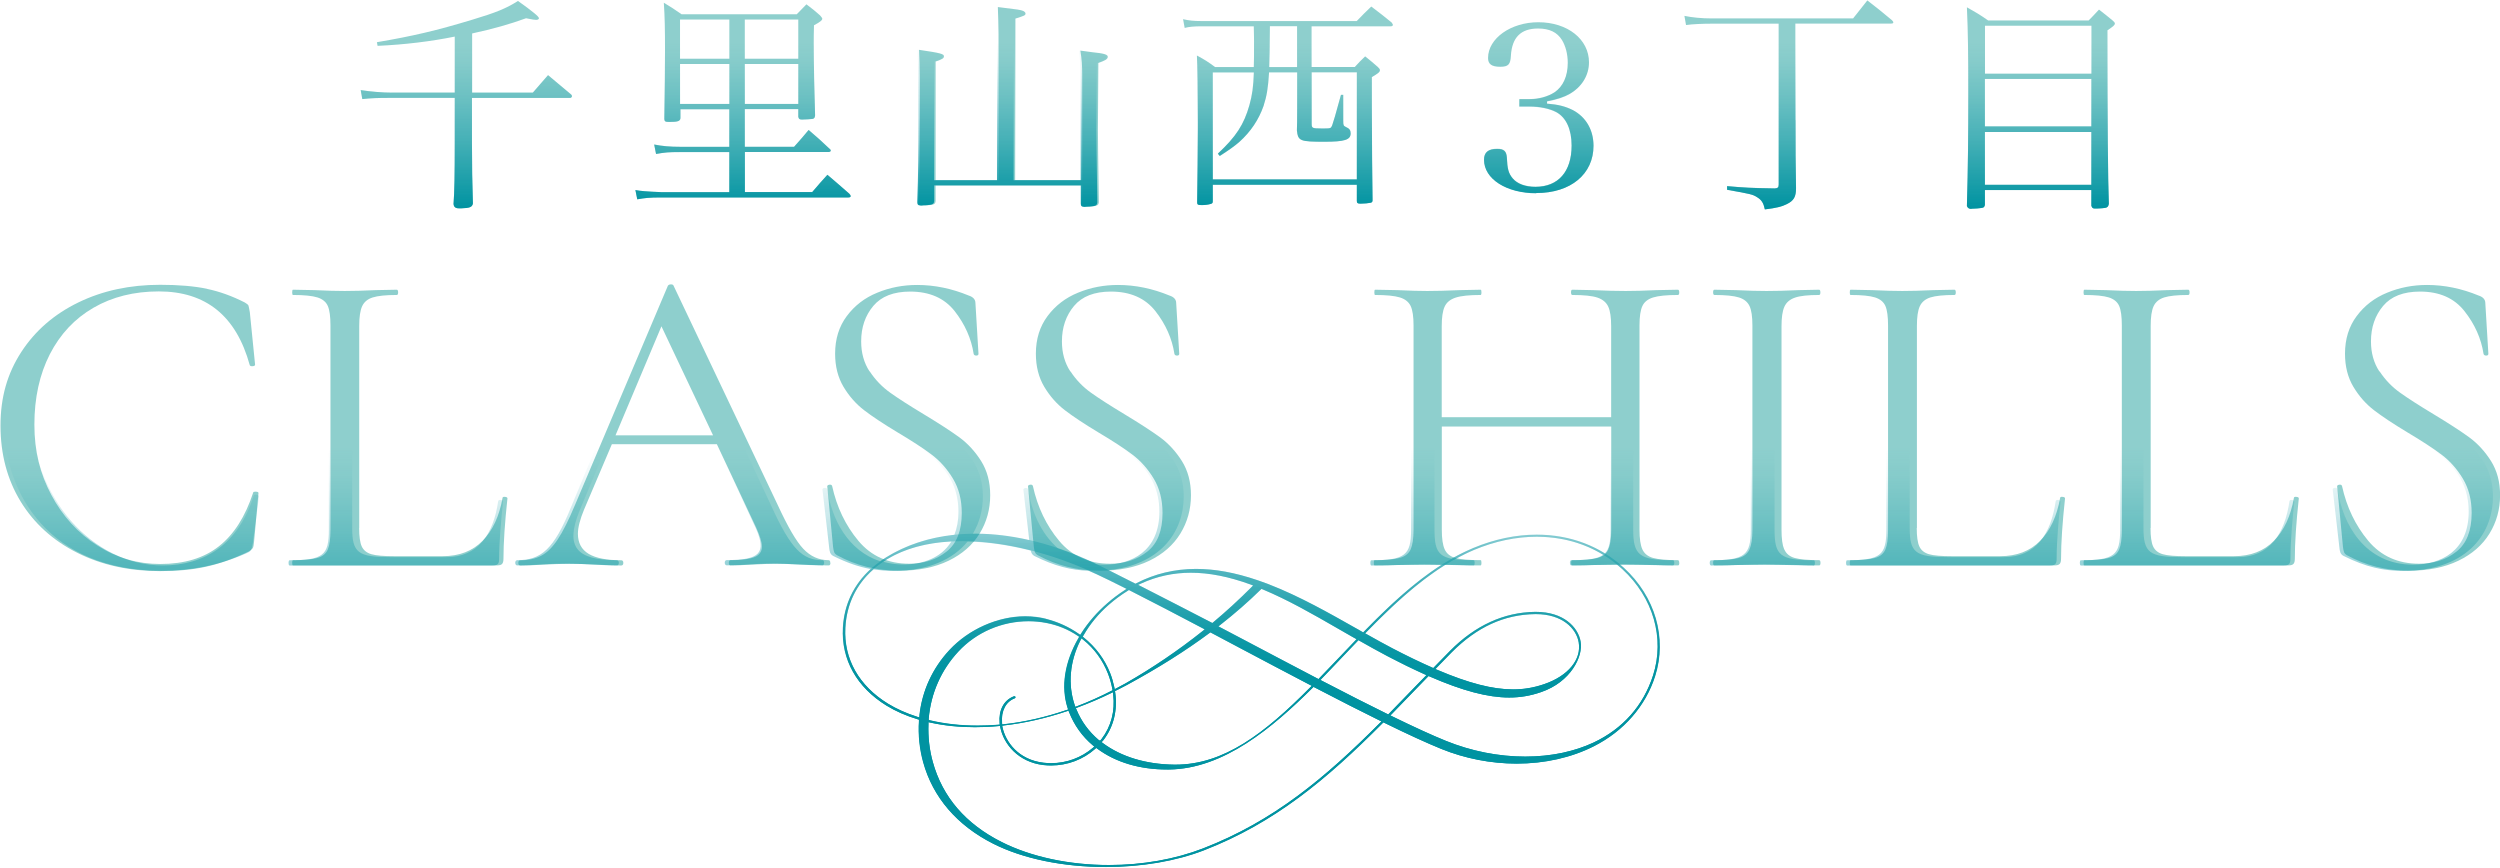 <?xml version="1.0" encoding="UTF-8"?><svg id="_レイヤー_2" xmlns="http://www.w3.org/2000/svg" xmlns:xlink="http://www.w3.org/1999/xlink" viewBox="0 0 294.51 102.26"><defs><style>.cls-1{fill:none;}.cls-2{fill:#8ecfcd;}.cls-3{isolation:isolate;}.cls-4{fill:url(#_名称未設定グラデーション_9);}.cls-5{fill:url(#_名称未設定グラデーション_6);}.cls-6{fill:url(#_名称未設定グラデーション_5);}.cls-7{fill:url(#_名称未設定グラデーション_4);}.cls-8{fill:url(#_名称未設定グラデーション_3);}.cls-9{fill:url(#_名称未設定グラデーション_2);}.cls-10{fill:url(#_名称未設定グラデーション_8);}.cls-11{fill:url(#_名称未設定グラデーション_7);}.cls-12{fill:url(#_名称未設定グラデーション);}.cls-13{fill:url(#_名称未設定グラデーション_14);}.cls-14{fill:url(#_名称未設定グラデーション_12);}.cls-15{fill:url(#_名称未設定グラデーション_13);}.cls-16{fill:url(#_名称未設定グラデーション_11);}.cls-17{fill:url(#_名称未設定グラデーション_16);}.cls-18{fill:url(#_名称未設定グラデーション_15);}.cls-19{fill:url(#_名称未設定グラデーション_10);}</style><linearGradient id="_名称未設定グラデーション" x1="147.42" y1="49.07" x2="147.42" y2="21.09" gradientTransform="translate(0 101.71) scale(1 -1)" gradientUnits="userSpaceOnUse"><stop offset="0" stop-color="#0093a1" stop-opacity="0"/><stop offset=".12" stop-color="#0093a1" stop-opacity=".06"/><stop offset=".33" stop-color="#0093a1" stop-opacity=".24"/><stop offset=".6" stop-color="#0093a1" stop-opacity=".52"/><stop offset=".92" stop-color="#0093a1" stop-opacity=".9"/><stop offset="1" stop-color="#0093a1"/></linearGradient><linearGradient id="_名称未設定グラデーション_2" x1="54.94" y1="96.77" x2="54.94" y2="77.22" gradientTransform="translate(0 101.71) scale(1 -1)" gradientUnits="userSpaceOnUse"><stop offset="0" stop-color="#0093a1" stop-opacity="0"/><stop offset=".12" stop-color="#0093a1" stop-opacity=".06"/><stop offset=".33" stop-color="#0093a1" stop-opacity=".24"/><stop offset=".6" stop-color="#0093a1" stop-opacity=".52"/><stop offset=".92" stop-color="#0093a1" stop-opacity=".9"/><stop offset="1" stop-color="#0093a1"/></linearGradient><linearGradient id="_名称未設定グラデーション_3" x1="87.53" y1="96.77" x2="87.53" y2="77.22" gradientTransform="translate(0 101.71) scale(1 -1)" gradientUnits="userSpaceOnUse"><stop offset="0" stop-color="#0093a1" stop-opacity="0"/><stop offset=".12" stop-color="#0093a1" stop-opacity=".06"/><stop offset=".33" stop-color="#0093a1" stop-opacity=".24"/><stop offset=".6" stop-color="#0093a1" stop-opacity=".52"/><stop offset=".92" stop-color="#0093a1" stop-opacity=".9"/><stop offset="1" stop-color="#0093a1"/></linearGradient><linearGradient id="_名称未設定グラデーション_4" x1="119.2" y1="96.77" x2="119.2" y2="77.22" gradientTransform="translate(0 101.71) scale(1 -1)" gradientUnits="userSpaceOnUse"><stop offset="0" stop-color="#0093a1" stop-opacity="0"/><stop offset=".12" stop-color="#0093a1" stop-opacity=".06"/><stop offset=".33" stop-color="#0093a1" stop-opacity=".24"/><stop offset=".6" stop-color="#0093a1" stop-opacity=".52"/><stop offset=".92" stop-color="#0093a1" stop-opacity=".9"/><stop offset="1" stop-color="#0093a1"/></linearGradient><linearGradient id="_名称未設定グラデーション_5" x1="151.74" y1="96.77" x2="151.74" y2="77.22" gradientTransform="translate(0 101.71) scale(1 -1)" gradientUnits="userSpaceOnUse"><stop offset="0" stop-color="#0093a1" stop-opacity="0"/><stop offset=".12" stop-color="#0093a1" stop-opacity=".06"/><stop offset=".33" stop-color="#0093a1" stop-opacity=".24"/><stop offset=".6" stop-color="#0093a1" stop-opacity=".52"/><stop offset=".92" stop-color="#0093a1" stop-opacity=".9"/><stop offset="1" stop-color="#0093a1"/></linearGradient><linearGradient id="_名称未設定グラデーション_6" x1="181.27" y1="96.77" x2="181.27" y2="77.22" gradientTransform="translate(0 101.71) scale(1 -1)" gradientUnits="userSpaceOnUse"><stop offset="0" stop-color="#0093a1" stop-opacity="0"/><stop offset=".12" stop-color="#0093a1" stop-opacity=".06"/><stop offset=".33" stop-color="#0093a1" stop-opacity=".24"/><stop offset=".6" stop-color="#0093a1" stop-opacity=".52"/><stop offset=".92" stop-color="#0093a1" stop-opacity=".9"/><stop offset="1" stop-color="#0093a1"/></linearGradient><linearGradient id="_名称未設定グラデーション_7" x1="210.75" y1="96.77" x2="210.75" y2="77.22" gradientTransform="translate(0 101.71) scale(1 -1)" gradientUnits="userSpaceOnUse"><stop offset="0" stop-color="#0093a1" stop-opacity="0"/><stop offset=".12" stop-color="#0093a1" stop-opacity=".06"/><stop offset=".33" stop-color="#0093a1" stop-opacity=".24"/><stop offset=".6" stop-color="#0093a1" stop-opacity=".52"/><stop offset=".92" stop-color="#0093a1" stop-opacity=".9"/><stop offset="1" stop-color="#0093a1"/></linearGradient><linearGradient id="_名称未設定グラデーション_8" x1="240.43" y1="96.77" x2="240.43" y2="77.22" gradientTransform="translate(0 101.71) scale(1 -1)" gradientUnits="userSpaceOnUse"><stop offset="0" stop-color="#0093a1" stop-opacity="0"/><stop offset=".12" stop-color="#0093a1" stop-opacity=".06"/><stop offset=".33" stop-color="#0093a1" stop-opacity=".24"/><stop offset=".6" stop-color="#0093a1" stop-opacity=".52"/><stop offset=".92" stop-color="#0093a1" stop-opacity=".9"/><stop offset="1" stop-color="#0093a1"/></linearGradient><linearGradient id="_名称未設定グラデーション_9" x1="15.52" y1="49.07" x2="15.52" y2="21.09" gradientTransform="translate(0 101.71) scale(1 -1)" gradientUnits="userSpaceOnUse"><stop offset="0" stop-color="#0093a1" stop-opacity="0"/><stop offset=".12" stop-color="#0093a1" stop-opacity=".06"/><stop offset=".33" stop-color="#0093a1" stop-opacity=".24"/><stop offset=".6" stop-color="#0093a1" stop-opacity=".52"/><stop offset=".92" stop-color="#0093a1" stop-opacity=".9"/><stop offset="1" stop-color="#0093a1"/></linearGradient><linearGradient id="_名称未設定グラデーション_10" x1="46.62" y1="49.07" x2="46.62" y2="21.09" gradientTransform="translate(0 101.71) scale(1 -1)" gradientUnits="userSpaceOnUse"><stop offset="0" stop-color="#0093a1" stop-opacity="0"/><stop offset=".12" stop-color="#0093a1" stop-opacity=".06"/><stop offset=".33" stop-color="#0093a1" stop-opacity=".24"/><stop offset=".6" stop-color="#0093a1" stop-opacity=".52"/><stop offset=".92" stop-color="#0093a1" stop-opacity=".9"/><stop offset="1" stop-color="#0093a1"/></linearGradient><linearGradient id="_名称未設定グラデーション_11" x1="78.89" y1="49.07" x2="78.89" y2="21.09" gradientTransform="translate(0 101.71) scale(1 -1)" gradientUnits="userSpaceOnUse"><stop offset="0" stop-color="#0093a1" stop-opacity="0"/><stop offset=".12" stop-color="#0093a1" stop-opacity=".06"/><stop offset=".33" stop-color="#0093a1" stop-opacity=".24"/><stop offset=".6" stop-color="#0093a1" stop-opacity=".52"/><stop offset=".92" stop-color="#0093a1" stop-opacity=".9"/><stop offset="1" stop-color="#0093a1"/></linearGradient><linearGradient id="_名称未設定グラデーション_12" x1="147.09" y1="49.07" x2="147.09" y2="21.09" gradientTransform="translate(0 101.71) scale(1 -1)" gradientUnits="userSpaceOnUse"><stop offset="0" stop-color="#0093a1" stop-opacity="0"/><stop offset=".12" stop-color="#0093a1" stop-opacity=".06"/><stop offset=".33" stop-color="#0093a1" stop-opacity=".24"/><stop offset=".6" stop-color="#0093a1" stop-opacity=".52"/><stop offset=".92" stop-color="#0093a1" stop-opacity=".9"/><stop offset="1" stop-color="#0093a1"/></linearGradient><linearGradient id="_名称未設定グラデーション_13" x1="207.61" y1="49.07" x2="207.61" y2="21.09" gradientTransform="translate(0 101.71) scale(1 -1)" gradientUnits="userSpaceOnUse"><stop offset="0" stop-color="#0093a1" stop-opacity="0"/><stop offset=".12" stop-color="#0093a1" stop-opacity=".06"/><stop offset=".33" stop-color="#0093a1" stop-opacity=".24"/><stop offset=".6" stop-color="#0093a1" stop-opacity=".52"/><stop offset=".92" stop-color="#0093a1" stop-opacity=".9"/><stop offset="1" stop-color="#0093a1"/></linearGradient><linearGradient id="_名称未設定グラデーション_14" x1="230.1" y1="49.07" x2="230.1" y2="21.09" gradientTransform="translate(0 101.71) scale(1 -1)" gradientUnits="userSpaceOnUse"><stop offset="0" stop-color="#0093a1" stop-opacity="0"/><stop offset=".12" stop-color="#0093a1" stop-opacity=".06"/><stop offset=".33" stop-color="#0093a1" stop-opacity=".24"/><stop offset=".6" stop-color="#0093a1" stop-opacity=".52"/><stop offset=".92" stop-color="#0093a1" stop-opacity=".9"/><stop offset="1" stop-color="#0093a1"/></linearGradient><linearGradient id="_名称未設定グラデーション_15" x1="257.65" y1="49.07" x2="257.65" y2="21.09" gradientTransform="translate(0 101.71) scale(1 -1)" gradientUnits="userSpaceOnUse"><stop offset="0" stop-color="#0093a1" stop-opacity="0"/><stop offset=".12" stop-color="#0093a1" stop-opacity=".06"/><stop offset=".33" stop-color="#0093a1" stop-opacity=".24"/><stop offset=".6" stop-color="#0093a1" stop-opacity=".52"/><stop offset=".92" stop-color="#0093a1" stop-opacity=".9"/><stop offset="1" stop-color="#0093a1"/></linearGradient><linearGradient id="_名称未設定グラデーション_16" x1="284.24" y1="49.07" x2="284.24" y2="21.09" gradientTransform="translate(0 101.71) scale(1 -1)" gradientUnits="userSpaceOnUse"><stop offset="0" stop-color="#0093a1" stop-opacity="0"/><stop offset=".12" stop-color="#0093a1" stop-opacity=".06"/><stop offset=".33" stop-color="#0093a1" stop-opacity=".24"/><stop offset=".6" stop-color="#0093a1" stop-opacity=".52"/><stop offset=".92" stop-color="#0093a1" stop-opacity=".9"/><stop offset="1" stop-color="#0093a1"/></linearGradient></defs><g class="cls-3"><g class="cls-3"><path class="cls-2" d="M55.6,10.91h7.17c.76-.87,1-1.17,1.79-2.06.76.65,1.66,1.38,2.66,2.23.11.08.16.19.16.24,0,.11-.11.22-.22.22h-11.56v5.24c0,2.77.03,4.75.11,7.19-.08.43-.38.54-1.33.57h-.33c-.41,0-.6-.16-.62-.52.11-1.47.14-3.39.14-7.25v-5.24h-7.44c-1.79,0-2.33.03-3.45.14l-.19-1.06c1.19.19,2.61.3,3.64.3h7.44v-6.6c-2.8.57-5.92.95-9.09,1.09l-.08-.43c4.18-.71,7-1.36,11.27-2.66,2.71-.81,3.99-1.33,5.35-2.2,1.82,1.3,2.47,1.85,2.47,2.04,0,.11-.14.19-.33.19-.22,0-.35-.03-1.19-.19-1.95.71-3.88,1.25-6.35,1.79v6.98Z"/></g><g class="cls-3"><path class="cls-2" d="M87.74,17.29h5.81c.79-.87,1-1.14,1.71-1.98,1.11.95,1.44,1.25,2.5,2.25.08.05.11.14.11.19,0,.08-.14.16-.27.16h-9.85v4.72h7.93c.79-.92,1.03-1.19,1.79-2.04,1.11.95,1.47,1.25,2.58,2.23.11.11.16.22.16.3s-.11.14-.27.14h-22.12c-1.25,0-1.85.05-2.74.22l-.22-1.09q.71.16,2.96.24h8.09v-4.72h-5.86c-1.36,0-1.66.03-2.77.22l-.22-1.11c.95.19,1.85.27,3.07.27h5.78v-4.42h-5.75v1.06c-.05.35-.33.43-1.33.43-.46,0-.54-.05-.57-.33.05-3.2.08-6.38.08-8.2,0-2.31-.03-3.91-.14-5.51.95.57,1.22.76,2.09,1.36h13.57c.49-.52.65-.68,1.14-1.17.76.57.98.76,1.6,1.3.19.22.27.33.27.38,0,.19-.22.38-.98.79-.03.92-.03,1.63-.03,2.09,0,2.33.08,6.16.16,8.52-.03.24-.08.35-.27.41-.11.03-.95.08-1.28.08-.3,0-.38-.08-.43-.33v-.9h-6.3v4.42ZM85.92,2.3h-5.81v4.62h5.81V2.3ZM85.92,7.54h-5.81v4.7h5.81v-4.7ZM94.04,6.92V2.3h-6.3v4.62h6.3ZM87.74,12.24h6.3v-4.7h-6.3v4.7Z"/></g><g class="cls-3"><path class="cls-2" d="M110.22,21.85v1.82c-.03.38-.19.46-1,.52-.24,0-.41,0-.52.03h-.05c-.3,0-.41-.11-.41-.38.11-3.45.14-5.81.14-9.99,0-3.88-.03-6.13-.11-7.98,2.61.38,2.93.49,2.93.76,0,.22-.16.35-.98.62v13.98h7.41V4.01c0-.81-.05-2.42-.08-3.18,2.52.3,2.66.33,2.99.46.16.08.27.19.27.3,0,.22-.14.27-1.19.6l-.03,19.03h7.9v-12.46c0-.98-.05-1.76-.22-2.8.62.08,1.11.14,1.41.19,1.38.14,1.82.27,1.82.54s-.27.43-1.11.73l-.05,7.87c0,1.55.03,2.8.11,8.52-.03.38-.19.46-1,.52-.22,0-.38,0-.49.03h-.05c-.3,0-.41-.11-.41-.38v-2.14h-17.26Z"/></g><g class="cls-3"><path class="cls-2" d="M154.52,7.89h5.08c.52-.57.68-.73,1.22-1.25.68.54.87.71,1.49,1.25.16.16.25.24.25.38,0,.22-.22.38-.95.81v3.42c0,3.12.05,9.72.08,10.97v.14c0,.14-.05.22-.19.27-.27.05-.76.11-1.25.11-.33,0-.41-.08-.41-.33v-1.9h-16.97v1.93c0,.22-.05.27-.24.33-.27.08-.65.14-1.06.14-.46,0-.54-.05-.54-.33.03-1.93.08-6.84.08-8.69v-.76c0-3.31-.05-6.87-.11-7.84.95.52,1.22.68,2.14,1.36h4.56c.03-.35.03-1.87.03-3.04,0,0,0-.76-.03-1.76h-6.13c-.9,0-1.49.05-2.01.19l-.19-1.03c.71.16,1.22.22,2.14.22h18.32c.76-.79,1-1.03,1.71-1.71,1.06.79,1.38,1.06,2.39,1.87.08.11.16.24.16.27,0,.14-.11.19-.27.19h-9.31v4.81ZM142.87,8.52v12.62h16.97v-12.62h-5.32v6.08c0,.49.08.54,1.11.54h.41c.71,0,.76-.03.9-.38.24-.71.27-.84,1.03-3.58h.27v3.07c0,.52.03.57.3.71.43.19.57.38.57.76,0,.76-.71.98-3.07.98-2.9,0-3.12-.08-3.26-1.33q.03-.76.03-2.61v-4.23h-3.31c-.11,1.82-.27,2.8-.65,3.96-.57,1.63-1.52,3.04-2.85,4.24-.6.52-1.17.92-2.31,1.66l-.22-.27c2.14-2.01,3.07-3.42,3.72-5.73.33-1.22.46-2.09.52-3.85h-4.83ZM149.6,3.09c-.03,3.07-.03,3.53-.08,4.81h3.28V3.09h-3.2Z"/></g><g class="cls-3"><path class="cls-2" d="M182.24,12.21c1.36.11,2.17.33,3.04.76,1.55.81,2.44,2.33,2.44,4.21,0,3.34-2.69,5.56-6.73,5.56-3.53,0-6.16-1.68-6.16-3.94,0-.87.49-1.28,1.55-1.28.79,0,1.09.27,1.14,1.03.05,1.33.19,1.85.68,2.44.54.65,1.49,1,2.69,1,2.69,0,4.26-1.79,4.26-4.86,0-1.9-.65-3.31-1.82-3.94-.79-.41-1.93-.65-3.15-.65h-1.19v-.87h1.19c1.09,0,2.17-.3,2.96-.81,1-.68,1.55-1.9,1.55-3.45,0-1.03-.25-1.98-.68-2.69-.57-.92-1.47-1.36-2.82-1.36-2.04,0-3.07,1.06-3.2,3.2-.05,1.03-.3,1.3-1.25,1.3-1,0-1.44-.3-1.44-1.03,0-2.31,2.69-4.21,5.92-4.21,3.45,0,5.97,2.01,5.97,4.72,0,1.52-.84,2.88-2.23,3.69-.76.43-1.49.65-2.71.9v.24Z"/></g><g class="cls-3"><path class="cls-2" d="M211.52,14.16c0,3.56,0,5.05.05,8.01,0,1-.25,1.47-1.09,1.87-.57.3-1.25.46-2.58.62-.16-.76-.38-1.11-.92-1.44-.52-.33-.76-.38-3.53-.87v-.43c2.14.19,2.77.22,5.62.27.35-.03.46-.11.46-.46V2.79h-7.9c-1.03,0-2.28.05-3.01.16l-.19-1.08c.92.19,2.04.3,3.2.3h16.67q.98-1.22,1.68-2.12c1.25.98,1.66,1.28,2.9,2.33.11.11.16.19.16.24,0,.14-.08.16-.41.16h-11.13v11.37Z"/></g><g class="cls-3"><path class="cls-2" d="M233.83,24.15c-.05.22-.14.3-.3.33-.27.05-.92.11-1.3.11-.27,0-.41-.08-.52-.33.14-4.83.16-8.06.16-13.36,0-4.56-.03-7.03-.16-10.04,1.09.62,1.44.81,2.5,1.55h11.84q.54-.54,1.22-1.28c.71.54.92.73,1.6,1.28.19.16.27.27.27.35,0,.19-.16.33-.87.81q0,16.29.16,20.44c-.05.24-.11.33-.24.41-.11.08-.81.14-1.41.14-.24,0-.33-.08-.41-.33v-1.85h-12.54v1.76ZM246.38,3.03h-12.54v5.65h12.54V3.03ZM233.83,9.3v5.59h12.54v-5.59h-12.54ZM233.83,15.55v6.22h12.54v-6.22h-12.54Z"/></g></g><g class="cls-3"><g class="cls-3"><path class="cls-2" d="M24.38,34.03c1.49.31,2.98.85,4.47,1.61.24.14.38.26.42.36.03.1.09.36.16.78l.62,6.18c0,.1-.1.17-.29.18-.19.02-.3-.03-.34-.13-1.59-5.79-5.16-8.68-10.71-8.68-2.91,0-5.48.64-7.69,1.92-2.22,1.28-3.93,3.11-5.15,5.48-1.21,2.37-1.82,5.14-1.82,8.29s.67,5.78,2,8.29c1.33,2.51,3.14,4.5,5.41,5.95,2.27,1.46,4.74,2.18,7.41,2.18,2.84,0,5.15-.69,6.91-2.08,1.77-1.38,3.12-3.5,4.05-6.34,0-.07.09-.1.26-.1.24,0,.36.05.36.16l-.52,5.72c-.03.42-.09.68-.16.78-.07.1-.21.23-.42.36-1.8.87-3.49,1.47-5.07,1.82-1.58.35-3.39.52-5.43.52-3.64,0-6.89-.72-9.75-2.16-2.86-1.44-5.09-3.46-6.68-6.06C.85,56.48.06,53.5.06,50.14s.81-6.14,2.44-8.66c1.63-2.51,3.87-4.46,6.73-5.85,2.86-1.39,6.07-2.08,9.64-2.08,2.18,0,4.02.16,5.51.47Z"/></g><g class="cls-3"><path class="cls-2" d="M42.31,62.2c0,1,.1,1.73.31,2.18.21.45.59.75,1.14.91.55.16,1.46.23,2.7.23h5.67c1.98,0,3.55-.61,4.73-1.82,1.18-1.21,1.96-2.89,2.34-5.04,0-.1.1-.15.29-.13.19.02.29.08.29.18-.31,2.88-.47,5.25-.47,7.12,0,.28-.05.48-.16.6-.1.12-.31.18-.62.18h-24.01c-.07,0-.1-.1-.1-.31s.03-.31.1-.31c1.32,0,2.28-.09,2.88-.26.61-.17,1.01-.51,1.22-1.01.21-.5.31-1.27.31-2.31v-24.07c0-1.04-.1-1.8-.31-2.29-.21-.48-.62-.82-1.22-1.01-.61-.19-1.57-.29-2.88-.29-.07,0-.1-.1-.1-.31s.03-.31.1-.31l2.55.05c1.46.07,2.63.1,3.53.1.97,0,2.18-.03,3.64-.1l2.5-.05c.1,0,.16.1.16.31s-.05.31-.16.31c-1.28,0-2.23.1-2.83.29-.61.19-1.02.54-1.25,1.04-.23.5-.34,1.27-.34,2.31v23.81Z"/></g><g class="cls-3"><path class="cls-2" d="M97.83,66.3c0,.21-.07.31-.21.31-.66,0-1.68-.03-3.07-.1-1.39-.07-2.39-.1-3.02-.1-.76,0-1.73.04-2.91.1-1.11.07-1.96.1-2.55.1-.14,0-.21-.1-.21-.31s.07-.31.21-.31c1.28,0,2.22-.12,2.81-.36.59-.24.88-.66.88-1.25,0-.48-.23-1.23-.68-2.23l-4.63-9.82h-12.37l-3.27,7.69c-.49,1.18-.73,2.13-.73,2.86,0,1.07.42,1.86,1.27,2.37.85.5,2.12.75,3.82.75.17,0,.26.1.26.31s-.09.31-.26.31c-.62,0-1.52-.03-2.7-.1-1.32-.07-2.46-.1-3.43-.1-.9,0-1.94.04-3.12.1-1.04.07-1.91.1-2.6.1-.17,0-.26-.1-.26-.31s.09-.31.26-.31c.97,0,1.79-.18,2.47-.55.68-.36,1.32-1,1.92-1.92.61-.92,1.27-2.24,2-3.98l10.97-25.89c.07-.1.19-.16.36-.16s.28.05.31.16l12.27,25.83c1.18,2.56,2.18,4.29,3.02,5.17.83.88,1.82,1.33,2.96,1.33.14,0,.21.1.21.31ZM72.51,51.28h11.49l-6.08-12.84-5.41,12.84Z"/></g><g class="cls-3"><path class="cls-2" d="M102.45,43.74c.66,1,1.46,1.84,2.42,2.52.95.68,2.26,1.52,3.92,2.52,1.84,1.11,3.25,2.03,4.24,2.75.99.73,1.84,1.66,2.55,2.78.71,1.13,1.07,2.47,1.07,4.03,0,1.66-.42,3.17-1.25,4.52s-2.05,2.42-3.66,3.2c-1.61.78-3.54,1.17-5.8,1.17-2.67,0-5.11-.61-7.33-1.82-.17-.1-.29-.23-.34-.36-.05-.14-.1-.35-.13-.62l-.68-7.07c-.04-.14.04-.22.23-.26.19-.03.3.02.34.16.55,2.5,1.58,4.64,3.09,6.45,1.51,1.8,3.51,2.7,6,2.7,1.73,0,3.2-.48,4.39-1.43,1.2-.95,1.79-2.47,1.79-4.55,0-1.56-.35-2.91-1.04-4.05-.69-1.14-1.53-2.09-2.52-2.83-.99-.75-2.33-1.62-4.03-2.63-1.66-1-2.97-1.87-3.92-2.6-.95-.73-1.76-1.65-2.42-2.75-.66-1.11-.99-2.41-.99-3.9,0-1.73.46-3.21,1.38-4.44.92-1.23,2.11-2.15,3.59-2.75,1.47-.61,3.04-.91,4.7-.91,2.04,0,4.07.42,6.08,1.25.52.17.78.47.78.88l.36,5.98c0,.14-.09.21-.26.21s-.28-.07-.31-.21c-.28-1.8-1.02-3.47-2.23-5.02-1.21-1.54-2.96-2.31-5.25-2.31-1.94,0-3.39.56-4.34,1.69-.95,1.13-1.43,2.52-1.43,4.18,0,1.35.33,2.53.99,3.54Z"/></g><g class="cls-3"><path class="cls-2" d="M126.1,43.74c.66,1,1.46,1.84,2.42,2.52.95.68,2.26,1.52,3.92,2.52,1.84,1.11,3.25,2.03,4.24,2.75.99.73,1.84,1.66,2.55,2.78.71,1.13,1.07,2.47,1.07,4.03,0,1.66-.42,3.17-1.25,4.52s-2.05,2.42-3.66,3.2c-1.61.78-3.54,1.17-5.8,1.17-2.67,0-5.11-.61-7.33-1.82-.17-.1-.29-.23-.34-.36-.05-.14-.1-.35-.13-.62l-.68-7.07c-.04-.14.04-.22.23-.26.19-.03.3.02.34.16.55,2.5,1.58,4.64,3.09,6.45,1.51,1.8,3.51,2.7,6,2.7,1.73,0,3.2-.48,4.39-1.43,1.2-.95,1.79-2.47,1.79-4.55,0-1.56-.35-2.91-1.04-4.05-.69-1.14-1.53-2.09-2.52-2.83-.99-.75-2.33-1.62-4.03-2.63-1.66-1-2.97-1.87-3.92-2.6-.95-.73-1.76-1.65-2.42-2.75-.66-1.11-.99-2.41-.99-3.9,0-1.73.46-3.21,1.38-4.44.92-1.23,2.11-2.15,3.59-2.75,1.47-.61,3.04-.91,4.7-.91,2.04,0,4.07.42,6.08,1.25.52.17.78.47.78.88l.36,5.98c0,.14-.09.21-.26.21s-.28-.07-.31-.21c-.28-1.8-1.02-3.47-2.23-5.02-1.21-1.54-2.96-2.31-5.25-2.31-1.94,0-3.39.56-4.34,1.69-.95,1.13-1.43,2.52-1.43,4.18,0,1.35.33,2.53.99,3.54Z"/></g><g class="cls-3"><path class="cls-2" d="M197.83,66.3c0,.21-.05.31-.16.31-1.07,0-1.92-.02-2.55-.05l-3.59-.05-3.85.05c-.59.04-1.4.05-2.44.05-.1,0-.16-.1-.16-.31s.05-.31.16-.31c1.35,0,2.34-.09,2.96-.26.62-.17,1.05-.51,1.27-1.01.22-.5.34-1.27.34-2.31v-12.16h-19.96v12.16c0,1.04.11,1.81.34,2.31.23.5.65.84,1.27,1.01.62.17,1.61.26,2.96.26.07,0,.1.1.1.31s-.04.31-.1.31c-1.07,0-1.92-.02-2.55-.05l-3.74-.05-3.59.05c-.62.04-1.49.05-2.6.05-.07,0-.1-.1-.1-.31s.03-.31.1-.31c1.32,0,2.29-.09,2.94-.26.64-.17,1.07-.51,1.3-1.01.22-.5.34-1.27.34-2.31v-24.07c0-1.04-.11-1.8-.34-2.29-.23-.48-.65-.82-1.27-1.01s-1.59-.29-2.91-.29c-.07,0-.1-.1-.1-.31s.03-.31.1-.31l2.65.05c1.46.07,2.62.1,3.48.1,1,0,2.27-.03,3.79-.1l2.5-.05c.07,0,.1.1.1.31s-.04.31-.1.31c-1.32,0-2.3.1-2.94.31-.64.21-1.07.56-1.3,1.07-.23.5-.34,1.27-.34,2.31v10.71h19.96v-10.71c0-1.04-.11-1.81-.34-2.31-.23-.5-.65-.86-1.27-1.07s-1.61-.31-2.96-.31c-.1,0-.16-.1-.16-.31s.05-.31.16-.31l2.44.05c1.52.07,2.81.1,3.85.1.94,0,2.13-.03,3.59-.1l2.55-.05c.1,0,.16.1.16.31s-.05.31-.16.31c-1.32,0-2.29.1-2.91.29-.62.19-1.05.53-1.27,1.01-.23.49-.34,1.25-.34,2.29v24.07c0,1.04.11,1.81.34,2.31.23.5.65.84,1.27,1.01.62.17,1.59.26,2.91.26.1,0,.16.1.16.31Z"/></g><g class="cls-3"><path class="cls-2" d="M210.2,64.72c.21.5.62.84,1.22,1.01.61.17,1.57.26,2.88.26.1,0,.16.1.16.31s-.05.31-.16.31c-1.04,0-1.87-.02-2.5-.05l-3.69-.05-3.59.05c-.62.04-1.47.05-2.55.05-.1,0-.16-.1-.16-.31s.05-.31.16-.31c1.32,0,2.28-.09,2.88-.26.61-.17,1.02-.51,1.25-1.01.22-.5.34-1.27.34-2.31v-24.07c0-1.04-.11-1.8-.34-2.29-.23-.48-.64-.82-1.25-1.01s-1.57-.29-2.88-.29c-.1,0-.16-.1-.16-.31s.05-.31.16-.31l2.55.05c1.46.07,2.65.1,3.59.1,1.04,0,2.29-.03,3.74-.1l2.44-.05c.1,0,.16.1.16.31s-.05.31-.16.31c-1.28,0-2.23.1-2.83.31-.61.21-1.02.56-1.25,1.07-.23.5-.34,1.27-.34,2.31v23.96c0,1.04.1,1.81.31,2.31Z"/></g><g class="cls-3"><path class="cls-2" d="M225.8,62.2c0,1,.1,1.73.31,2.18.21.45.59.75,1.14.91.55.16,1.46.23,2.7.23h5.67c1.97,0,3.55-.61,4.73-1.82,1.18-1.21,1.96-2.89,2.34-5.04,0-.1.1-.15.29-.13.19.02.29.08.29.18-.31,2.88-.47,5.25-.47,7.12,0,.28-.05.48-.16.6s-.31.18-.62.18h-24.01c-.07,0-.1-.1-.1-.31s.03-.31.1-.31c1.32,0,2.28-.09,2.88-.26.61-.17,1.01-.51,1.22-1.01.21-.5.31-1.27.31-2.31v-24.07c0-1.04-.1-1.8-.31-2.29-.21-.48-.62-.82-1.22-1.01s-1.57-.29-2.88-.29c-.07,0-.1-.1-.1-.31s.03-.31.1-.31l2.55.05c1.46.07,2.63.1,3.54.1.97,0,2.18-.03,3.64-.1l2.5-.05c.1,0,.16.1.16.31s-.05.31-.16.31c-1.28,0-2.23.1-2.83.29s-1.02.54-1.25,1.04c-.23.5-.34,1.27-.34,2.31v23.81Z"/></g><g class="cls-3"><path class="cls-2" d="M253.34,62.2c0,1,.1,1.73.31,2.18.21.45.59.75,1.14.91.55.16,1.46.23,2.7.23h5.67c1.97,0,3.55-.61,4.73-1.82,1.18-1.21,1.96-2.89,2.34-5.04,0-.1.1-.15.29-.13.19.02.29.08.29.18-.31,2.88-.47,5.25-.47,7.12,0,.28-.05.48-.16.6s-.31.18-.62.18h-24.01c-.07,0-.1-.1-.1-.31s.03-.31.1-.31c1.32,0,2.28-.09,2.88-.26.61-.17,1.01-.51,1.22-1.01.21-.5.31-1.27.31-2.31v-24.07c0-1.04-.1-1.8-.31-2.29-.21-.48-.62-.82-1.22-1.01s-1.57-.29-2.88-.29c-.07,0-.1-.1-.1-.31s.03-.31.1-.31l2.55.05c1.46.07,2.63.1,3.54.1.97,0,2.18-.03,3.64-.1l2.5-.05c.1,0,.16.1.16.31s-.05.31-.16.31c-1.28,0-2.23.1-2.83.29s-1.02.54-1.25,1.04c-.23.5-.34,1.27-.34,2.31v23.81Z"/></g><g class="cls-3"><path class="cls-2" d="M280.32,43.74c.66,1,1.46,1.84,2.42,2.52.95.68,2.26,1.52,3.92,2.52,1.84,1.11,3.25,2.03,4.24,2.75.99.73,1.84,1.66,2.55,2.78.71,1.13,1.07,2.47,1.07,4.03,0,1.66-.42,3.17-1.25,4.52-.83,1.35-2.05,2.42-3.67,3.2-1.61.78-3.54,1.17-5.79,1.17-2.67,0-5.11-.61-7.33-1.82-.17-.1-.29-.23-.34-.36-.05-.14-.1-.35-.13-.62l-.68-7.07c-.04-.14.04-.22.23-.26.19-.03.3.02.34.16.55,2.5,1.58,4.64,3.09,6.45,1.51,1.8,3.51,2.7,6,2.7,1.73,0,3.2-.48,4.39-1.43,1.2-.95,1.79-2.47,1.79-4.55,0-1.56-.35-2.91-1.04-4.05s-1.53-2.09-2.52-2.83-2.33-1.62-4.03-2.63c-1.66-1-2.97-1.87-3.92-2.6-.95-.73-1.76-1.65-2.42-2.75s-.99-2.41-.99-3.9c0-1.73.46-3.21,1.38-4.44.92-1.23,2.11-2.15,3.59-2.75,1.47-.61,3.04-.91,4.7-.91,2.04,0,4.07.42,6.08,1.25.52.17.78.47.78.88l.36,5.98c0,.14-.09.21-.26.21s-.28-.07-.31-.21c-.28-1.8-1.02-3.47-2.24-5.02s-2.96-2.31-5.25-2.31c-1.94,0-3.39.56-4.34,1.69s-1.43,2.52-1.43,4.18c0,1.35.33,2.53.99,3.54Z"/></g></g><path class="cls-12" d="M149.24,68.74l.28.11c3.58,1.39,7.11,3.4,10.24,5.17l.2.11c.17.1.33.19.5.29l.13.08.11-.11c3.82-3.92,8.02-7.82,12.89-9.84,2.49-1.03,4.99-1.56,7.45-1.56,3.94,0,7.49,1.35,10.27,3.9,3.7,3.4,5.11,8.29,3.68,12.76-1.13,3.54-3.69,6.48-7.21,8.26-2.64,1.34-5.79,2.05-9.1,2.05-3.02,0-6.09-.6-8.87-1.73-1.72-.7-3.91-1.7-6.7-3.07l-.13-.06-.1.1c-6.61,6.65-12.73,11.75-21.06,14.98-3.27,1.27-7.36,1.96-11.52,1.96h0c-5.04,0-9.76-.97-13.27-2.74-4.26-2.15-7.12-5.47-8.26-9.62-.43-1.58-.6-3.21-.5-4.85v-.15s-.14-.04-.14-.04c-1.37-.41-2.61-.96-3.68-1.61-3.51-2.17-5.33-5.42-5.14-9.16.18-3.5,1.95-6.37,5.1-8.31,3-1.85,6.55-2.79,10.54-2.79,4.68,0,9.78,1.33,14.77,3.85,1.14.58,2.49,1.26,3.96,2l.09.04.09-.05c2.17-1.12,4.54-1.69,7.04-1.69,2.24,0,4.6.43,7.21,1.32l.12.04,1,.36h0ZM154.75,80.91l-.1.1c-4.75,4.72-10.48,9.56-16.93,9.64h-.24c-3.21,0-6.05-.85-8.21-2.45l-.13-.09-.12.11c-1.42,1.26-3.27,1.96-5.19,1.96-.3,0-.61-.02-.91-.05-2.97-.35-4.69-2.48-5.08-4.44l-.03-.17-.18.02c-.94.09-1.88.13-2.79.13-1.85,0-3.61-.18-5.23-.54l-.23-.05v.23c-.06,1.52.11,3.01.5,4.43,1.14,4.14,3.87,7.32,8.12,9.46,3.47,1.75,7.96,2.71,12.64,2.71,3.95,0,7.79-.68,11.09-1.96,8.25-3.2,14.29-8.22,20.82-14.77l.19-.19-.24-.12c-2.13-1.05-4.63-2.32-7.63-3.88l-.13-.07h0ZM142.59,74.5l-.1.07c-2.83,2.1-6.02,4.11-9.77,6.14-.32.17-.64.33-.95.49l-.42.21.02.14c.3,2.12-.18,4.07-1.4,5.66l-.06.06-.13.16.16.12c2.18,1.62,5.09,2.49,8.4,2.53h.14c5.7,0,10.46-3.64,15.87-9.1l.19-.19-.24-.12c-2.73-1.42-5.59-2.94-8.36-4.4l-3.34-1.77h0ZM125.87,83.72l-.18.06c-2.53.85-5.03,1.41-7.43,1.68l-.21.02.04.21c.37,1.7,1.86,3.82,4.85,4.16.29.03.59.05.88.05,1.81,0,3.55-.64,4.91-1.8l.18-.15-.18-.15c-1.25-1.05-2.19-2.37-2.8-3.92l-.07-.17h0ZM173.68,64.77c-4.79,1.99-8.93,5.82-12.68,9.66l-.18.18.22.12c.97.55,2,1.12,2.97,1.63,1.71.89,3.25,1.64,4.71,2.28l.12.06,1.98-2.03c2.98-3,6.35-4.54,10.01-4.59h.12c3.21,0,4.96,1.77,5.26,3.53.3,1.71-1.16,4.72-4.66,5.92-1.27.44-2.47.64-3.76.64-2.51,0-5.5-.79-9.38-2.48l-.12-.05-1.34,1.38c-.99,1.03-1.98,2.06-2.97,3.07l-.19.19.24.12c2.62,1.28,4.68,2.22,6.31,2.88,2.98,1.21,6.21,1.85,9.35,1.85,2.95,0,5.73-.57,8.03-1.65,3.45-1.62,5.88-4.36,7.02-7.92,1.4-4.38.01-9.17-3.61-12.5-2.73-2.51-6.22-3.83-10.1-3.83-2.42,0-4.89.52-7.35,1.54h0ZM131.11,81.55l-.25.12c-1.26.61-2.58,1.18-3.93,1.68l-.19.07.08.19c.57,1.39,1.45,2.58,2.6,3.56l.17.1.13-.15s.04-.04.05-.06c1.12-1.46,1.6-3.27,1.37-5.24l-.03-.27h0ZM119.6,82.1c.03.07,0,.14-.07.17-1.05.39-1.62,1.5-1.51,2.88l.02.2.2-.02c2.4-.25,4.9-.82,7.4-1.68l.18-.06-.06-.18c-.81-2.5-.36-5.42,1.27-8.23l.09-.16-.15-.1c-1.12-.76-2.38-1.27-3.72-1.53-.68-.13-1.39-.2-2.09-.2-3.14,0-6.16,1.3-8.27,3.57-2.04,2.19-3.24,4.92-3.49,7.9v.17s.15.04.15.04c1.73.41,3.61.62,5.58.62.8,0,1.62-.04,2.45-.1l.19-.02-.02-.19c-.13-1.52.5-2.69,1.68-3.14.01,0,.03,0,.04,0,.05,0,.1.03.11.08h0ZM123.23,72.9c1.39.35,2.69.94,3.86,1.76l.17.12.11-.17c.83-1.31,1.87-2.51,3.1-3.57.63-.55,1.27-1.04,1.97-1.49l.28-.19-.3-.15c-1.27-.64-2.32-1.15-3.22-1.57-5.34-2.51-10.95-3.89-15.81-3.89-3.53,0-6.5.71-8.83,2.1-3.07,1.84-4.79,4.64-4.97,8.11-.19,3.65,1.59,6.82,5.02,8.93,1,.61,2.16,1.14,3.46,1.55l.23.07.03-.24c.31-2.9,1.54-5.57,3.54-7.72,2.27-2.44,5.69-3.96,8.92-3.96.84,0,1.67.1,2.46.3h0ZM160.03,75.42l-.1.11c-.58.6-1.15,1.21-1.73,1.81l-.2.21c-.88.93-1.61,1.69-2.27,2.37l-.18.19.23.12c2.99,1.56,5.49,2.82,7.64,3.88l.13.06.1-.1c.98-1,1.95-2,2.93-3.02l1.47-1.51-.26-.11c-1.39-.62-2.81-1.32-4.34-2.12-1.09-.57-2.26-1.23-3.29-1.81l-.13-.07h0ZM127.4,75.21l-.11.21c-1.27,2.5-1.51,5.22-.68,7.66l.07.19.19-.07c1.37-.52,2.74-1.13,4.07-1.82l.13-.07-.03-.14c-.12-.64-.29-1.23-.51-1.8-.63-1.61-1.62-2.96-2.93-4.01l-.19-.15h0ZM180.84,72.34c-3.65.05-6.87,1.53-9.84,4.51l-1.91,1.96.26.11c3.66,1.56,6.48,2.29,8.88,2.29,1.27,0,2.44-.2,3.68-.62,2.82-.97,4.41-2.9,4.06-4.93-.29-1.65-1.95-3.32-5.02-3.32h-.11,0ZM132.99,69.51l-.09.06c-.82.5-1.56,1.05-2.27,1.67-1.2,1.04-2.21,2.26-2.99,3.62l-.08.14.13.11c1.4,1.14,2.44,2.54,3.09,4.17.2.5.36,1.05.49,1.66l.05.25.23-.12c.12-.07.25-.13.37-.2.23-.12.46-.24.69-.37,3.13-1.79,6.19-3.87,9.08-6.17l.23-.19-.26-.14c-2.72-1.43-5.86-3.08-8.56-4.44l-.1-.05h0ZM148.61,69.37l-.09.09c-1.48,1.45-3.03,2.8-4.74,4.14l-.24.19.27.14c.75.39,1.5.79,2.26,1.19,2.86,1.51,6.09,3.22,9.13,4.81l.13.07.1-.11c.79-.82,1.59-1.66,2.4-2.51l.23-.24c.52-.55,1.05-1.11,1.58-1.66l.17-.18-.62-.35c-.54-.31-1.09-.62-1.64-.94-2.84-1.63-5.78-3.32-8.82-4.59l-.12-.05h0ZM134.45,68.73l-.37.17.36.18c2.88,1.47,5.66,2.9,8.26,4.25l.12.06.1-.08c1.51-1.26,3.02-2.65,4.49-4.12l.21-.22-.29-.11c-2.57-.94-4.88-1.39-7.05-1.39-2.05,0-4.01.42-5.83,1.26h0Z"/><rect class="cls-1" width="294.09" height="102.26"/><path class="cls-9" d="M46.13,10.91c-1.03,0-2.44-.11-3.64-.3l.19,1.06c1.11-.11,1.66-.14,3.45-.14h7.44v5.24c0,3.85-.03,5.78-.14,7.25.03.35.22.52.62.52h.33c.95-.03,1.25-.14,1.33-.57-.08-2.44-.11-4.43-.11-7.19v-5.24h11.57c.11,0,.22-.11.22-.22,0-.05-.05-.16-.16-.24-1-.84-1.9-1.57-2.66-2.23-.79.9-1.03,1.19-1.79,2.06h-7.17V3.93c2.47-.54,4.4-1.09,6.35-1.79.84.16.98.19,1.19.19.19,0,.33-.08.33-.19,0-.19-.65-.73-2.47-2.04-1.36.87-2.63,1.38-5.35,2.2-4.26,1.3-7.09,1.95-11.27,2.66l.08.43c3.18-.14,6.3-.52,9.1-1.09v6.6h-7.44,0Z"/><path class="cls-8" d="M77.81,22.63c-1.5-.05-2.49-.14-2.96-.24l.22,1.09c.9-.16,1.49-.22,2.74-.22h22.13c.16,0,.27-.05.27-.14s-.05-.19-.16-.3c-1.11-.98-1.47-1.28-2.58-2.23-.76.84-1,1.11-1.79,2.04h-7.93v-4.72h9.85c.14,0,.27-.08.27-.16,0-.05-.03-.14-.11-.19-1.06-1-1.38-1.3-2.5-2.25-.71.84-.92,1.11-1.71,1.98h-5.81v-4.43h6.3v.9c.05.24.14.33.43.33.33,0,1.17-.05,1.28-.08.19-.05.24-.16.27-.41-.08-2.36-.16-6.19-.16-8.52,0-.46,0-1.17.03-2.09.76-.41.98-.6.98-.79,0-.05-.08-.16-.27-.38-.62-.54-.84-.73-1.6-1.3-.49.49-.65.65-1.14,1.17h-13.57c-.87-.6-1.14-.79-2.09-1.36.11,1.6.14,3.2.14,5.51,0,1.82-.03,5-.08,8.2.03.27.11.33.57.33,1,0,1.28-.08,1.33-.44v-1.06h5.76v4.43h-5.78c-1.22,0-2.12-.08-3.07-.27l.22,1.11c1.11-.19,1.41-.22,2.77-.22h5.86v4.72h-8.09ZM87.75,2.3h6.3v4.61h-6.3s0-4.61,0-4.61ZM87.75,7.54h6.3v4.7h-6.3s0-4.7,0-4.7ZM80.12,2.3h5.81v4.61h-5.81V2.3ZM80.12,12.24v-4.7h5.81v4.7h-5.81Z"/><path class="cls-7" d="M108.48,24.21h.05c.11-.03.27-.03.52-.03.81-.05.98-.14,1-.52v-1.82h17.27v2.15c0,.27.11.38.41.38h.05c.11-.03.27-.03.49-.03.81-.05.98-.14,1-.52-.08-5.73-.11-6.98-.11-8.52l.05-7.87c.84-.3,1.11-.46,1.11-.73s-.43-.41-1.82-.54c-.3-.05-.79-.11-1.41-.19.16,1.03.22,1.82.22,2.8v12.46h-7.9l.03-19.03c1.06-.33,1.19-.38,1.19-.6,0-.11-.11-.22-.27-.3-.33-.14-.46-.16-2.99-.46.03.76.08,2.36.08,3.18v17.21h-7.41V7.24c.82-.27.98-.41.98-.62,0-.27-.33-.38-2.93-.76.08,1.85.11,4.1.11,7.98,0,4.18-.03,6.54-.14,9.99,0,.27.11.38.41.38h0Z"/><path class="cls-6" d="M141.57,3.09h6.14c.03,1.01.03,1.76.03,1.76,0,1.17,0,2.69-.03,3.04h-4.56c-.92-.68-1.19-.84-2.15-1.36.05.98.11,4.53.11,7.85v.76c0,1.85-.05,6.76-.08,8.69,0,.27.08.33.54.33.41,0,.79-.05,1.06-.14.19-.05.24-.11.24-.33v-1.93h16.97v1.9c0,.24.08.33.41.33.49,0,.98-.05,1.25-.11.14-.05.19-.14.19-.27v-.14c-.03-1.25-.08-7.85-.08-10.97v-3.42c.73-.44.95-.6.95-.81,0-.14-.08-.22-.24-.38-.62-.54-.82-.71-1.49-1.25-.54.52-.71.68-1.22,1.25h-5.08V3.09h9.31c.16,0,.27-.05.27-.19,0-.03-.08-.16-.16-.27-1-.81-1.33-1.09-2.39-1.87-.71.68-.95.92-1.71,1.71h-18.33c-.92,0-1.44-.05-2.15-.22l.19,1.03c.52-.14,1.11-.19,2.01-.19h0ZM149.61,3.09h3.2v4.81h-3.29c.05-1.28.05-1.74.08-4.8h0ZM149.5,8.51h3.31v4.24c0,1.23,0,2.1-.03,2.61.14,1.25.35,1.33,3.26,1.33,2.36,0,3.07-.22,3.07-.98,0-.38-.14-.57-.57-.76-.27-.14-.3-.19-.3-.71v-3.07h-.27c-.76,2.74-.79,2.88-1.03,3.58-.14.35-.19.38-.9.38h-.41c-1.03,0-1.11-.05-1.11-.54v-6.08h5.32v12.62h-16.97v-12.62h4.83c-.05,1.77-.19,2.63-.51,3.85-.65,2.31-1.57,3.72-3.72,5.73l.22.27c1.14-.73,1.71-1.14,2.31-1.66,1.33-1.19,2.28-2.61,2.85-4.24.38-1.17.54-2.15.65-3.96h0Z"/><path class="cls-5" d="M180.99,22.74c4.05,0,6.73-2.23,6.73-5.57,0-1.87-.9-3.39-2.44-4.21-.87-.43-1.68-.65-3.04-.76v-.24c1.22-.24,1.95-.46,2.71-.9,1.38-.81,2.23-2.17,2.23-3.69,0-2.72-2.52-4.72-5.97-4.72-3.23,0-5.92,1.9-5.92,4.21,0,.73.43,1.03,1.44,1.03.95,0,1.19-.27,1.25-1.3.14-2.14,1.17-3.2,3.2-3.2,1.36,0,2.25.43,2.82,1.36.43.71.68,1.66.68,2.69,0,1.55-.54,2.77-1.55,3.45-.79.52-1.87.81-2.96.81h-1.2v.87h1.2c1.22,0,2.36.24,3.15.65,1.17.62,1.82,2.04,1.82,3.94,0,3.07-1.57,4.86-4.26,4.86-1.19,0-2.14-.35-2.69-1-.49-.6-.62-1.11-.68-2.44-.05-.76-.35-1.03-1.14-1.03-1.06,0-1.55.41-1.55,1.28,0,2.25,2.63,3.94,6.16,3.94h0Z"/><path class="cls-11" d="M209.54,2.79v18.95c0,.35-.11.43-.46.46-2.85-.05-3.48-.08-5.62-.27v.43c2.77.49,3.01.54,3.53.87.54.33.76.68.92,1.44,1.33-.16,2.01-.33,2.58-.62.84-.41,1.09-.87,1.09-1.87-.05-2.96-.05-4.45-.05-8.01V2.79h11.13c.33,0,.41-.03.41-.16,0-.05-.05-.14-.16-.24-1.25-1.06-1.66-1.36-2.9-2.34-.47.6-1.03,1.3-1.68,2.12h-16.67c-1.17,0-2.28-.11-3.2-.3l.19,1.09c.73-.11,1.98-.16,3.01-.16h7.9Z"/><path class="cls-10" d="M232.23,24.59c.38,0,1.03-.05,1.3-.11.16-.03.24-.11.3-.33v-1.76h12.54v1.85c.08.24.16.33.41.33.6,0,1.3-.05,1.41-.14.13-.08.19-.16.24-.41-.11-2.77-.16-9.58-.16-20.44.71-.49.87-.62.87-.81,0-.08-.08-.19-.27-.35-.68-.54-.9-.73-1.6-1.28-.45.49-.86.91-1.22,1.28h-11.84c-1.06-.73-1.41-.92-2.5-1.55.14,3.01.16,5.48.16,10.05,0,5.29-.03,8.53-.16,13.36.11.24.24.33.52.33h0ZM233.83,3.03h12.54v5.65h-12.54V3.03ZM233.83,9.3h12.54v5.59h-12.54s0-5.59,0-5.59ZM233.83,15.55h12.54v6.22h-12.54v-6.22Z"/><path class="cls-4" d="M29.89,58.4c-1.82,5.72-5.77,8.21-10.71,8.21-8.26,0-15.44-8-15.44-17.98,0-8.42,5.46-13.98,13.67-13.98,5.93,0,10.6,1.97,12.01,7.59.05.26.57.1.57-.05l-.57-5.46c-.05-.73-.16-.88-.73-1.25-2.13-1.25-5.98-1.92-9.25-1.92-9.77,0-18.92,6.65-18.92,16.48,0,8.06,5.3,17.2,18.5,17.2,3.33,0,6.6-.57,9.93-2.03.62-.26.67-.36.83-1.19l.73-5.56c0-.16-.57-.31-.62-.05h0Z"/><path class="cls-19" d="M58.69,59.03c-.57,3.95-2.39,6.6-6.08,6.6h-6.65c-3.79,0-4.47-.52-4.47-3.43v-23.81c0-2.96.67-3.64,4.63-3.64.15,0,.15-.62,0-.62-1.61,0-3.69.16-6.03.16s-4.31-.16-5.98-.16c-.16,0-.16.62,0,.62,3.95,0,4.63.62,4.63,3.59v24.07c0,3.01-.67,3.59-4.63,3.59-.16,0-.16.62,0,.62h23.91c.62,0,.78-.21.78-.78,0-2.13.26-4.94.47-6.76,0-.21-.57-.26-.57-.05h0Z"/><path class="cls-16" d="M96.89,65.99c-2.34,0-3.69-1.25-6.08-6.5l-12.06-25.89c-.05-.21-.52-.21-.62,0l-10.86,26.15c-2.03,4.99-3.53,6.24-6.34,6.24-.31,0-.31.62,0,.62,2.08,0,3.17-.21,5.61-.21,2.65,0,4.05.21,6.13.21.31,0,.31-.62,0-.62-4.73,0-6.13-1.51-4.42-5.77l4.68-11.23h9.93l6.18,13.25c1.3,2.91.47,3.74-3.43,3.74-.31,0-.31.62,0,.62,1.87,0,3.22-.21,5.35-.21,1.87,0,4,.21,5.93.21.26,0,.26-.62,0-.62h0ZM73.34,48.01l4.26-10.29,4.83,10.29h-9.1Z"/><path class="cls-14" d="M197.1,34.75c.21,0,.21-.62,0-.62-1.61,0-3.74.16-5.98.16-2.39,0-4.42-.16-6.03-.16-.21,0-.21.62,0,.62,4,0,4.63.73,4.63,3.69v10.76h-20.74v-10.76c0-2.96.68-3.69,4.63-3.69.15,0,.15-.62,0-.62-1.61,0-3.64.16-6.03.16-2.24,0-4.31-.16-5.98-.16-.16,0-.16.62,0,.62,3.95,0,4.63.62,4.63,3.59v24.07c0,3.01-.73,3.59-4.68,3.59-.16,0-.16.62,0,.62,1.66,0,3.79-.1,6.03-.1.79,0,1.52.01,2.22.03-3.31,2.12-6.32,4.97-9.11,7.84l-.11.11-.13-.08c-.17-.1-.33-.19-.5-.29l-.2-.11c-3.12-1.77-6.66-3.78-10.24-5.17l-.28-.11-1-.36-.12-.04c-2.62-.89-4.98-1.32-7.21-1.32-2.51,0-4.88.57-7.04,1.69l-.09.05-.09-.04c-1.11-.56-2.15-1.09-3.08-1.56,5.92-.6,8.85-4.31,8.85-8.69,0-9.77-15.18-8.99-15.18-18.04,0-2.96,1.51-6.19,6.03-6.19,4.99,0,6.96,3.95,7.23,6.97.05.31.62.31.62,0l-.47-5.51c0-.36-.26-.68-.78-.88-2.18-.88-4.16-1.25-5.93-1.25-4.68,0-9.36,2.65-9.36,8.06,0,9.72,14.97,8.73,14.97,18.66,0,4.68-3.33,6.24-6.55,6.24-.28,0-.54-.02-.81-.04-1.52-.74-3.05-1.38-4.58-1.89-2.05-1.77-3.16-4.48-3.5-6.95-.05-.26-.68-.21-.57.1l.68,5.88c-2.15-.49-4.27-.76-6.31-.76-.11,0-.22,0-.33,0,.78-1.3,1.18-2.81,1.18-4.4,0-9.77-15.18-8.99-15.18-18.04,0-2.96,1.51-6.19,6.03-6.19,4.99,0,6.97,3.95,7.22,6.97.05.31.62.31.62,0l-.47-5.51c0-.36-.26-.68-.78-.88-2.18-.88-4.16-1.25-5.93-1.25-4.68,0-9.36,2.65-9.36,8.06,0,9.72,14.97,8.73,14.97,18.66,0,1.06-.18,1.95-.48,2.71-2.99.31-5.69,1.19-8.05,2.65-.24.15-.46.31-.68.47-3.85-1.23-5.76-5.08-6.23-8.48-.05-.26-.68-.21-.57.1l.78,6.76c.05.47.1.78.47.99,1.65.82,3.05,1.3,4.42,1.54-2,1.83-3.14,4.18-3.28,6.93-.2,3.74,1.63,7,5.14,9.16,1.07.66,2.3,1.2,3.67,1.61l.15.04v.15c-.11,1.64.06,3.28.49,4.85,1.14,4.15,3.99,7.47,8.26,9.62,3.51,1.77,8.23,2.74,13.27,2.74h0c4.16,0,8.25-.7,11.52-1.96,8.33-3.23,14.44-8.33,21.06-14.98l.1-.1.13.06c2.79,1.37,4.98,2.37,6.7,3.07,2.78,1.13,5.85,1.73,8.87,1.73,3.31,0,6.46-.71,9.1-2.05,3.52-1.79,6.08-4.72,7.21-8.26,1.43-4.48.02-9.37-3.68-12.76-.14-.13-.29-.24-.44-.37.09,0,.17,0,.26,0,2.24,0,4.37.1,5.98.1.21,0,.21-.62,0-.62-3.95,0-4.68-.57-4.68-3.59v-24.07c0-2.96.73-3.59,4.68-3.59h0ZM148.51,69.46l.09-.09.12.05c3.04,1.26,5.98,2.95,8.82,4.59.55.32,1.1.63,1.64.94l.62.35-.17.18c-.53.55-1.06,1.11-1.58,1.66l-.23.24c-.8.85-1.6,1.69-2.4,2.51l-.1.11-.13-.07c-3.04-1.58-6.28-3.3-9.13-4.81-.76-.4-1.51-.8-2.26-1.19l-.27-.14.24-.19c1.71-1.34,3.26-2.69,4.74-4.14h0ZM119.49,82.02s-.03,0-.04,0c-1.18.44-1.81,1.62-1.68,3.14l.02.19-.19.02c-.82.07-1.65.1-2.45.1-1.97,0-3.85-.21-5.58-.62l-.16-.04v-.17c.26-2.98,1.47-5.71,3.51-7.9,2.11-2.27,5.12-3.57,8.27-3.57.7,0,1.4.07,2.09.2,1.35.25,2.6.77,3.72,1.53l.15.1-.09.16c-1.62,2.82-2.07,5.74-1.27,8.23l.06.18-.18.06c-2.51.86-5,1.42-7.4,1.68l-.2.02-.02-.2c-.11-1.39.46-2.49,1.51-2.88.07-.03.1-.1.07-.17-.02-.05-.06-.08-.11-.08h0ZM127.3,75.42l.11-.21.19.15c1.32,1.06,2.3,2.41,2.93,4.01.22.57.39,1.16.51,1.8l.03.14-.13.07c-1.33.68-2.7,1.3-4.07,1.82l-.19.07-.07-.19c-.83-2.43-.59-5.15.68-7.66h0ZM118.27,85.46c2.4-.27,4.89-.83,7.43-1.68l.18-.06.07.17c.61,1.55,1.55,2.87,2.8,3.92l.18.15-.18.15c-1.36,1.16-3.1,1.8-4.91,1.8-.29,0-.59-.02-.88-.05-2.99-.35-4.48-2.46-4.85-4.16l-.04-.21.21-.02h0ZM126.82,83.6l-.08-.19.19-.07c1.35-.5,2.67-1.06,3.93-1.68l.25-.12.03.27c.23,1.97-.25,3.78-1.37,5.24-.01.02-.03.04-.05.06l-.13.15-.17-.1c-1.15-.98-2.03-2.18-2.6-3.56h0ZM129.91,87.27l.06-.06c1.22-1.58,1.71-3.54,1.4-5.66l-.02-.14.42-.21c.32-.16.63-.32.95-.49,3.75-2.03,6.94-4.04,9.77-6.14l.1-.07,3.34,1.77c2.77,1.47,5.63,2.98,8.36,4.4l.24.12-.19.19c-5.41,5.46-10.17,9.1-15.87,9.1h-.14c-3.31-.04-6.21-.91-8.4-2.53l-.16-.12.13-.16h0ZM134.45,68.73c1.82-.83,3.78-1.26,5.83-1.26,2.17,0,4.48.46,7.05,1.39l.29.11-.21.22c-1.47,1.47-2.98,2.86-4.49,4.12l-.1.08-.12-.06c-2.6-1.36-5.38-2.79-8.26-4.25l-.36-.18.37-.17h0ZM132.99,69.51l.1.05c2.7,1.36,5.84,3.01,8.56,4.44l.26.14-.23.19c-2.89,2.31-5.95,4.38-9.08,6.17-.23.13-.46.25-.69.37-.12.07-.25.13-.37.2l-.23.12-.05-.25c-.13-.61-.29-1.15-.49-1.66-.65-1.64-1.68-3.04-3.09-4.17l-.13-.11.08-.14c.78-1.36,1.79-2.58,2.99-3.62.71-.62,1.46-1.17,2.27-1.67l.09-.06h0ZM104.55,65.85c2.04-1.22,4.57-1.91,7.53-2.07-1.2,1.99-3.46,2.72-5.68,2.72-.85,0-1.63-.12-2.35-.32.17-.11.32-.23.5-.34h0ZM108.32,84.28l-.03.24-.23-.07c-1.3-.42-2.47-.94-3.46-1.55-3.43-2.11-5.21-5.28-5.02-8.93.14-2.78,1.3-5.13,3.33-6.9.77.12,1.54.18,2.35.18,4.13,0,7.03-1.37,8.73-3.46,2.36.05,4.87.42,7.44,1.07.06.27.15.48.41.63,2.44,1.22,4.34,1.67,6.4,1.75.32.14.63.27.95.42.9.42,1.95.93,3.22,1.57l.3.15-.28.19c-.7.46-1.34.94-1.97,1.49-1.22,1.06-2.26,2.26-3.1,3.57l-.11.17-.17-.12c-1.17-.82-2.47-1.41-3.86-1.76-.79-.2-1.62-.3-2.46-.3-3.23,0-6.65,1.52-8.92,3.96-2,2.15-3.22,4.81-3.54,7.72h0ZM162.55,85.17c-6.53,6.55-12.56,11.57-20.82,14.77-3.3,1.28-7.14,1.96-11.09,1.96-4.68,0-9.16-.96-12.64-2.71-4.26-2.14-6.99-5.32-8.12-9.46-.39-1.42-.56-2.91-.51-4.43v-.23s.24.05.24.05c1.62.36,3.38.54,5.23.54.91,0,1.85-.04,2.79-.13l.18-.02.03.17c.39,1.96,2.11,4.09,5.08,4.44.3.04.61.05.91.05,1.93,0,3.77-.7,5.19-1.96l.12-.11.13.1c2.16,1.61,5,2.45,8.21,2.45h.24c6.44-.08,12.17-4.92,16.93-9.64l.1-.1.13.07c3,1.56,5.49,2.83,7.63,3.88l.24.12-.19.19h0ZM163.55,84.16l-.13-.06c-2.15-1.06-4.65-2.32-7.64-3.88l-.23-.12.18-.19c.67-.68,1.39-1.43,2.27-2.37l.2-.21c.57-.6,1.15-1.21,1.73-1.81l.1-.11.13.07c1.03.58,2.19,1.24,3.29,1.81,1.53.8,2.95,1.49,4.34,2.12l.25.11-1.47,1.51c-.98,1.02-1.96,2.03-2.93,3.02l-.1.1h0ZM184.29,88.64c-1.45.32-3,.49-4.6.49-3.14,0-6.37-.64-9.35-1.85-1.63-.66-3.7-1.61-6.31-2.88l-.24-.12.19-.19c.99-1.01,1.98-2.03,2.97-3.07l1.34-1.38.12.05c3.89,1.69,6.87,2.48,9.38,2.48,1.29,0,2.49-.2,3.76-.64,3.51-1.2,4.96-4.21,4.66-5.92-.3-1.76-2.05-3.53-5.26-3.53h-.12c-3.67.05-7.04,1.59-10.01,4.59l-1.98,2.03-.12-.06c-1.47-.65-3.01-1.39-4.71-2.28-.97-.51-2-1.08-2.97-1.63l-.22-.12.18-.18c2.83-2.9,5.88-5.78,9.26-7.89,1.24.03,2.36.07,3.35.07.15,0,.15-.62,0-.62-.89,0-1.6-.03-2.19-.11.74-.41,1.49-.79,2.26-1.11,2.45-1.02,4.93-1.54,7.35-1.54,2.87,0,5.54.73,7.83,2.13-.66.49-1.81.63-3.76.63-.21,0-.21.62,0,.62,1.46,0,3.27-.08,5.37-.1.22.18.45.35.66.55,3.63,3.33,5.01,8.12,3.61,12.5-1.14,3.56-3.56,6.3-7.02,7.92-1.05.49-2.21.88-3.43,1.15M169.1,78.82l1.91-1.96c2.97-2.99,6.19-4.47,9.84-4.51h.11c3.07,0,4.73,1.67,5.02,3.32.35,2.03-1.24,3.96-4.06,4.93-1.24.43-2.41.62-3.68.62-2.4,0-5.22-.73-8.88-2.29l-.26-.11h0ZM181.03,62.98c-2.46,0-4.96.52-7.45,1.56-.88.37-1.74.8-2.58,1.28-1.68-.33-2.01-1.24-2.01-3.41v-12.22h20.74v12.22c0,1.38-.14,2.24-.66,2.78-2.35-1.45-5.08-2.21-8.03-2.21h0Z"/><path class="cls-15" d="M213.68,34.75c.16,0,.16-.62,0-.62-1.61,0-3.64.16-6.08.16-2.29,0-4.37-.16-6.03-.16-.21,0-.21.62,0,.62,3.95,0,4.68.62,4.68,3.59v24.07c0,3.01-.73,3.59-4.68,3.59-.21,0-.21.62,0,.62,1.66,0,3.74-.1,6.03-.1,2.44,0,4.42.1,6.08.1.16,0,.16-.62,0-.62-4,0-4.63-.57-4.63-3.59v-23.96c0-2.96.68-3.69,4.63-3.69h0Z"/><path class="cls-13" d="M242.17,59.03c-.57,3.95-2.39,6.6-6.08,6.6h-6.65c-3.79,0-4.47-.52-4.47-3.43v-23.81c0-2.96.68-3.64,4.63-3.64.15,0,.15-.62,0-.62-1.61,0-3.69.16-6.03.16s-4.31-.16-5.98-.16c-.16,0-.16.62,0,.62,3.95,0,4.63.62,4.63,3.59v24.07c0,3.01-.68,3.59-4.63,3.59-.16,0-.16.62,0,.62h23.91c.62,0,.78-.21.78-.78,0-2.13.26-4.94.47-6.76,0-.21-.57-.26-.57-.05h0Z"/><path class="cls-18" d="M269.71,59.03c-.57,3.95-2.39,6.6-6.08,6.6h-6.65c-3.79,0-4.47-.52-4.47-3.43v-23.81c0-2.96.68-3.64,4.63-3.64.15,0,.15-.62,0-.62-1.61,0-3.69.16-6.03.16s-4.31-.16-5.98-.16c-.16,0-.16.62,0,.62,3.95,0,4.63.62,4.63,3.59v24.07c0,3.01-.68,3.59-4.63,3.59-.16,0-.16.62,0,.62h23.91c.62,0,.78-.21.78-.78,0-2.13.26-4.94.47-6.76,0-.21-.57-.26-.57-.05h0Z"/><path class="cls-17" d="M278.5,40.42c0-2.96,1.51-6.19,6.03-6.19,4.99,0,6.96,3.95,7.23,6.97.05.31.62.31.62,0l-.47-5.51c0-.36-.26-.68-.78-.88-2.18-.88-4.16-1.25-5.92-1.25-4.68,0-9.36,2.65-9.36,8.06,0,9.72,14.97,8.73,14.97,18.66,0,4.68-3.33,6.24-6.55,6.24-5.67,0-8.32-4.78-8.89-8.89-.05-.26-.67-.21-.57.1l.78,6.76c.05.47.1.78.47.99,2.7,1.35,4.73,1.77,7.07,1.77,7.07,0,10.55-4,10.55-8.78,0-9.77-15.18-8.99-15.18-18.04h0Z"/></svg>